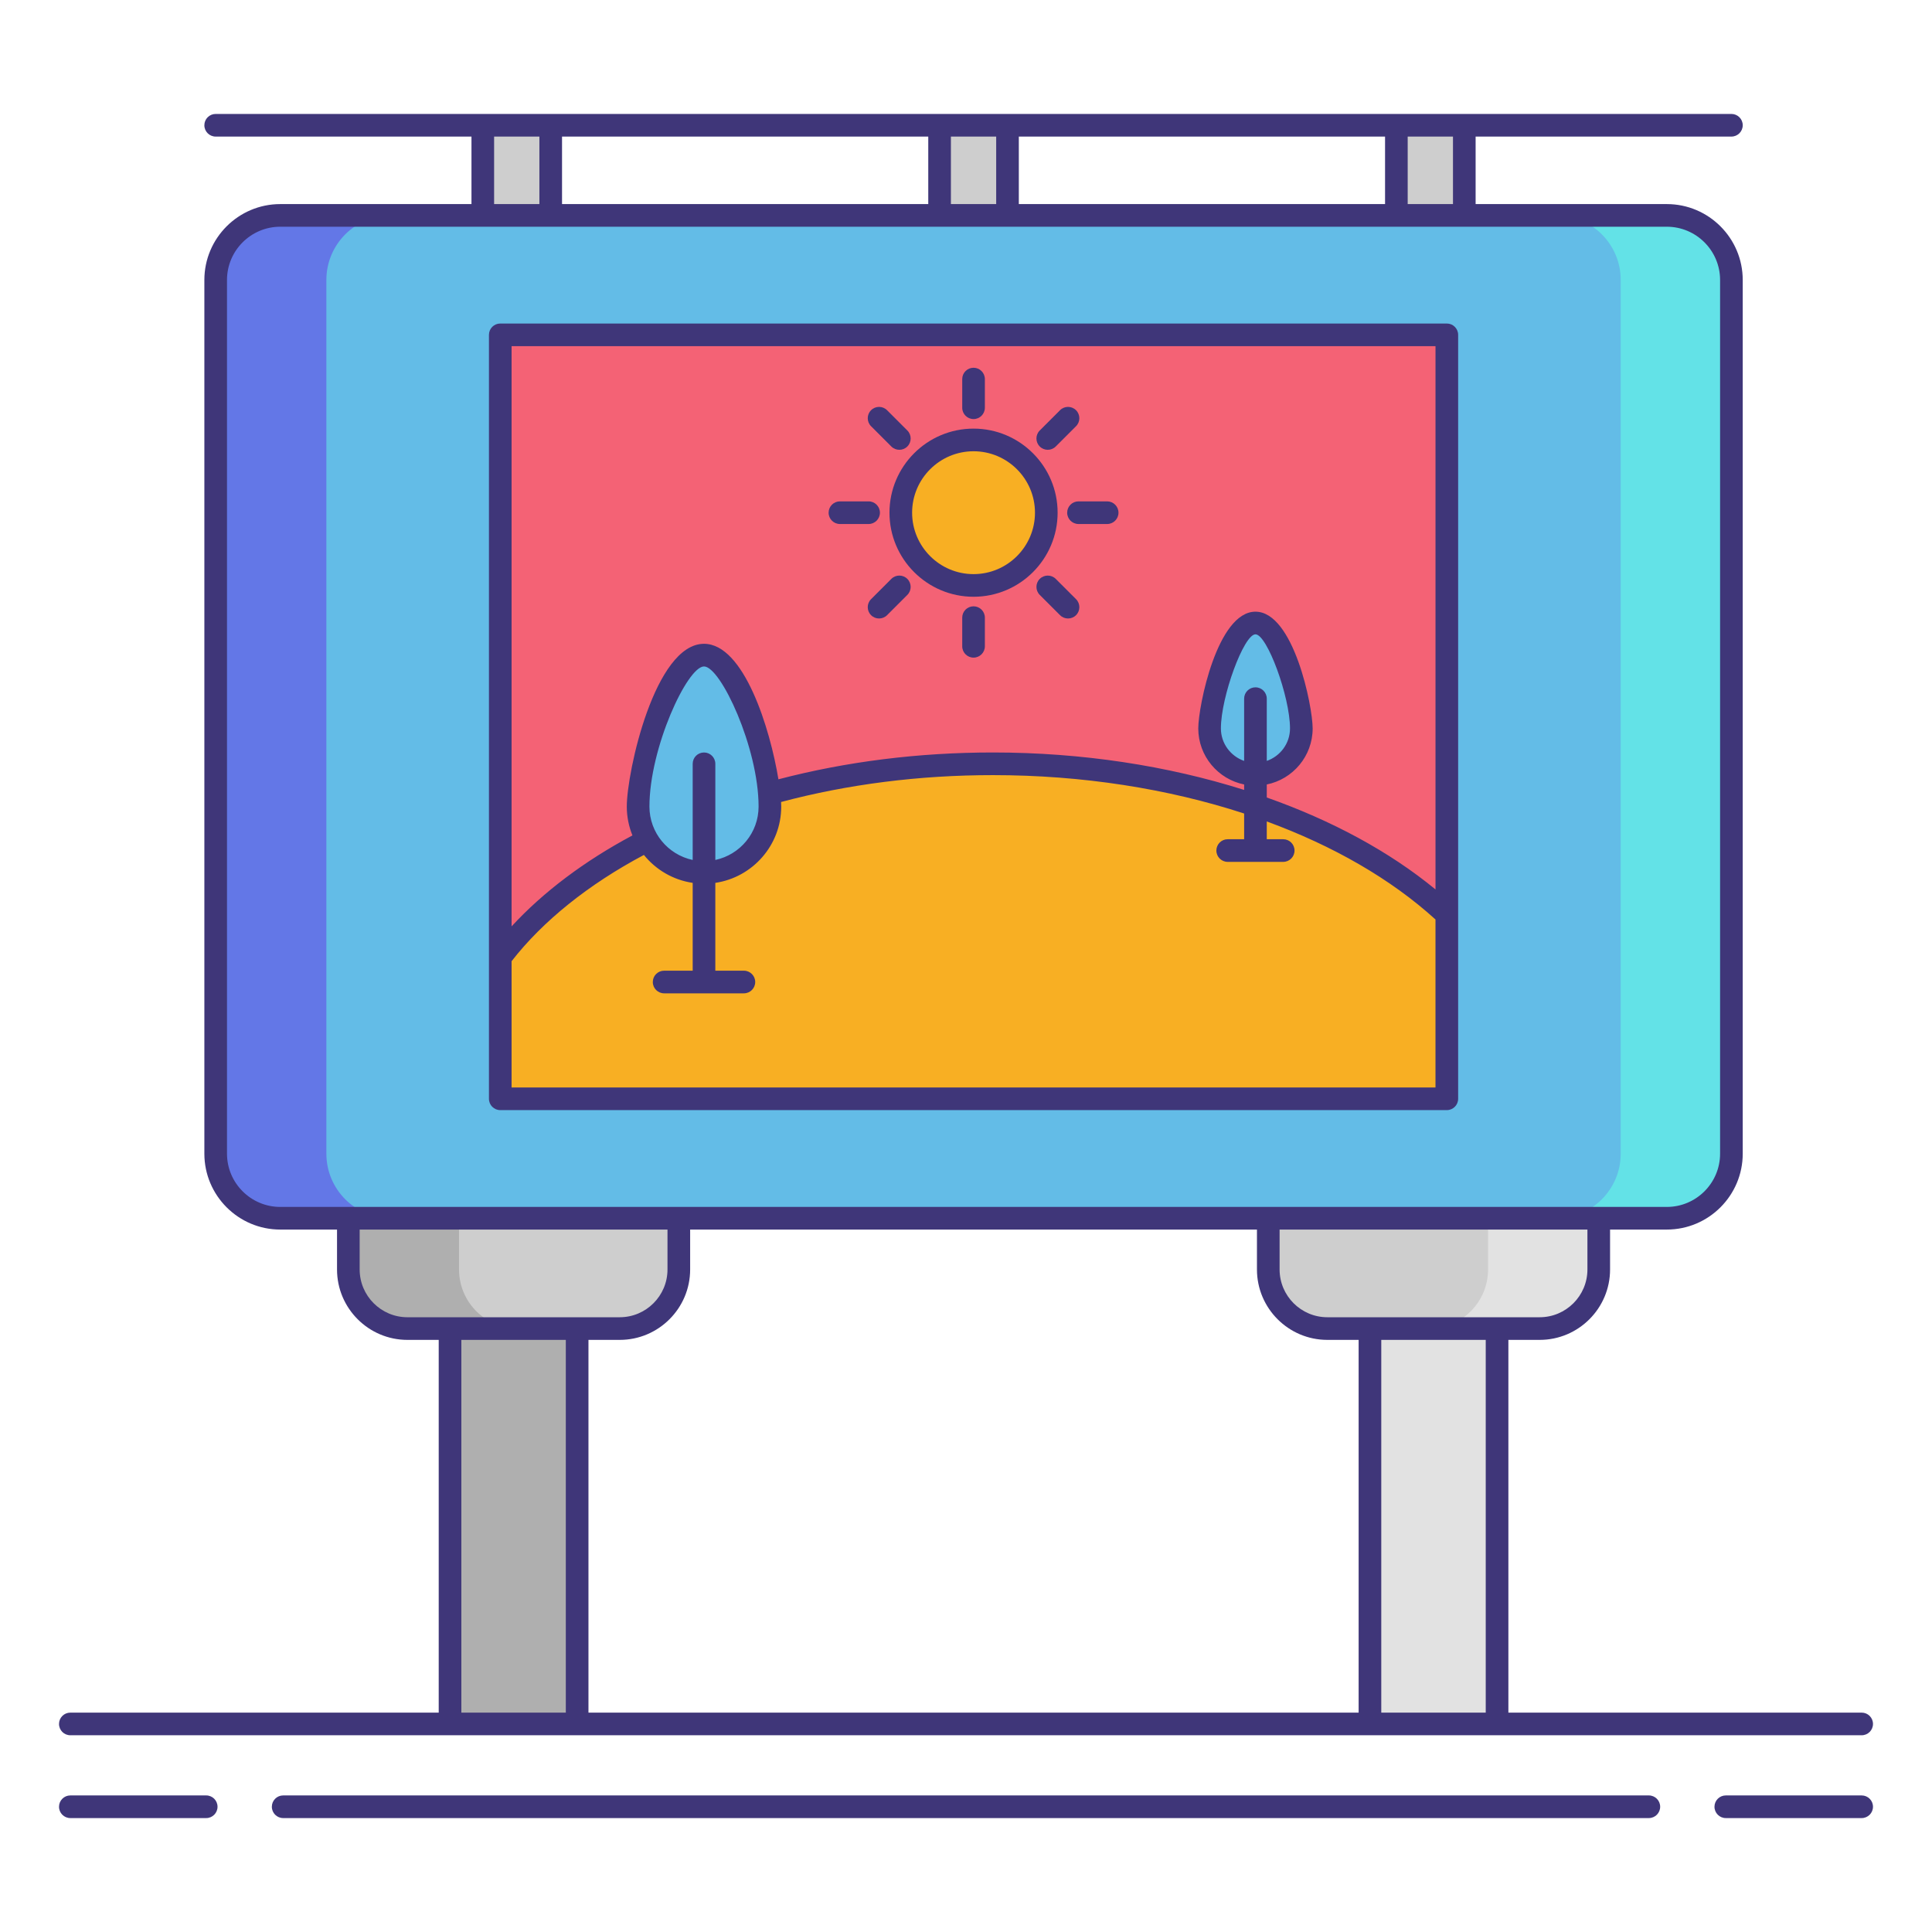 <svg id="Layer_1" height="512" viewBox="0 0 256 256" width="512" xmlns="http://www.w3.org/2000/svg"><g><path d="m204.014 176.041h-28.134c-4.323 0-7.828-3.505-7.828-7.828v-6.789h43.789v6.789c.001 4.323-3.504 7.828-7.827 7.828z" fill="#cecece"/><path d="m220.864 161.424h-183.728c-4.726 0-8.557-3.831-8.557-8.557v-115.769c0-4.726 3.831-8.557 8.557-8.557h183.728c4.726 0 8.557 3.831 8.557 8.557v115.768c0 4.727-3.831 8.558-8.557 8.558z" fill="#63bce7"/><g><path d="m43.246 152.867v-115.768c0-4.726 3.831-8.557 8.557-8.557h-14.667c-4.726 0-8.557 3.831-8.557 8.557v115.768c0 4.726 3.831 8.557 8.557 8.557h14.667c-4.726 0-8.557-3.831-8.557-8.557z" fill="#6377e7"/></g><g><path d="m214.754 152.867v-115.768c0-4.726-3.831-8.557-8.557-8.557h14.667c4.726 0 8.557 3.831 8.557 8.557v115.768c0 4.726-3.831 8.557-8.557 8.557h-14.667c4.726 0 8.557-3.831 8.557-8.557z" fill="#63e2e7"/></g><path d="m82.12 176.041h-28.134c-4.323 0-7.828-3.505-7.828-7.828v-6.789h43.789v6.789c0 4.323-3.504 7.828-7.827 7.828z" fill="#cecece"/><g><path d="m60.825 168.213v-6.789h-14.667v6.789c0 4.323 3.505 7.828 7.828 7.828h14.667c-4.324 0-7.828-3.505-7.828-7.828z" fill="#afafaf"/></g><g><path d="m197.175 168.213v-6.789h14.667v6.789c0 4.323-3.505 7.828-7.828 7.828h-14.667c4.324 0 7.828-3.505 7.828-7.828z" fill="#e2e2e2"/></g><path d="m59.632 176.041h16.842v52.39h-16.842z" fill="#afafaf"/><path d="m181.526 176.041h16.842v52.39h-16.842z" fill="#e2e2e2"/><g><g><path d="m66.288 44.369h125.424v101.227h-125.424z" fill="#f46275"/><path d="m191.712 145.596v-24.44c-12.891-12.017-35.004-19.949-60.133-19.949-28.901 0-53.814 10.491-65.291 25.625v18.764z" fill="#f8af23"/><g fill="#63bce7"><path d="m102.017 106.875c0 4.822-3.909 8.732-8.732 8.732s-8.732-3.909-8.732-8.732c0-4.822 3.909-20.068 8.732-20.068s8.732 15.246 8.732 20.068z"/><path d="m172.432 96.52c0 3.357-2.721 6.078-6.078 6.078s-6.078-2.721-6.078-6.078 2.721-13.969 6.078-13.969 6.078 10.612 6.078 13.969z"/></g></g><circle cx="129" cy="67.934" fill="#f8af23" r="9.64"/></g><g fill="#cecece"><path d="m63.973 16.596h9v11.945h-9z"/><path d="m124.5 16.596h9v11.945h-9z"/><path d="m185.027 16.596h9v11.945h-9z"/></g><g fill="#3f3679"><path d="m27.323 237.904h-18.003c-.829 0-1.5.671-1.5 1.5s.671 1.5 1.5 1.5h18.003c.829 0 1.5-.671 1.5-1.5s-.671-1.5-1.5-1.5z"/><path d="m246.68 237.904h-18.003c-.828 0-1.5.671-1.5 1.5s.672 1.5 1.5 1.5h18.003c.828 0 1.5-.671 1.5-1.5s-.672-1.5-1.5-1.5z"/><path d="m218.479 237.904h-180.958c-.829 0-1.5.671-1.5 1.5s.671 1.5 1.5 1.5h180.959c.828 0 1.5-.671 1.5-1.5s-.672-1.5-1.501-1.5z"/><path d="m9.32 229.931h50.312 16.842 105.053 16.842 48.312c.828 0 1.5-.671 1.5-1.5s-.672-1.5-1.5-1.5h-46.812v-49.39h4.146c5.143 0 9.327-4.185 9.327-9.328v-5.29h7.522c5.545 0 10.057-4.512 10.057-10.057v-115.767c0-5.545-4.512-10.057-10.057-10.057h-25.337v-8.945h33.894c.828 0 1.5-.671 1.5-1.5s-.672-1.5-1.5-1.5h-35.394-9-51.527-9-51.527-9-35.394c-.829 0-1.5.671-1.5 1.5s.671 1.5 1.5 1.5h33.894v8.945h-25.337c-5.545 0-10.057 4.512-10.057 10.057v115.768c0 5.545 4.512 10.057 10.057 10.057h7.522v5.29c0 5.143 4.185 9.328 9.328 9.328h4.146v49.39h-48.812c-.829 0-1.5.671-1.5 1.5s.671 1.499 1.5 1.499zm72.8-52.39c5.143 0 9.328-4.185 9.328-9.328v-5.29h75.105v5.29c0 5.143 4.185 9.328 9.327 9.328h4.146v49.39h-102.052v-49.39zm114.748 49.39h-13.842v-49.39h13.842zm13.474-58.718c0 3.489-2.838 6.328-6.327 6.328h-5.646-16.842-5.646c-3.489 0-6.327-2.838-6.327-6.328v-5.29h40.789v5.29zm-17.815-150.117v8.945h-6v-8.945zm-57.527 8.946v-8.945h48.527v8.945zm-3-8.946v8.945h-6v-8.945zm-57.527 8.946v-8.945h48.527v8.945zm-9-8.946h6v8.945h-6zm-35.394 134.771v-115.768c0-3.891 3.166-7.057 7.057-7.057h26.836 9 51.528 9 51.527 9 26.837c3.891 0 7.057 3.166 7.057 7.057v115.768c0 3.891-3.166 7.057-7.057 7.057h-9.022-43.789-78.106-43.789-9.022c-3.891 0-7.057-3.166-7.057-7.057zm17.579 15.346v-5.29h40.789v5.29c0 3.489-2.838 6.328-6.328 6.328h-5.646-16.841-5.646c-3.489 0-6.328-2.838-6.328-6.328zm13.474 9.328h13.842v49.39h-13.842z"/><path d="m66.288 147.096h125.424c.828 0 1.5-.671 1.5-1.5v-101.227c0-.829-.672-1.5-1.5-1.5h-125.424c-.829 0-1.5.671-1.5 1.5v101.227c0 .829.671 1.5 1.5 1.5zm1.5-3v-16.731c4.153-5.337 10.192-10.181 17.533-14.08 1.579 1.958 3.864 3.316 6.464 3.7v11.637h-3.785c-.829 0-1.5.671-1.5 1.5s.671 1.5 1.5 1.5h10.569c.829 0 1.5-.671 1.5-1.5s-.671-1.5-1.5-1.5h-3.785v-11.637c4.932-.73 8.732-4.978 8.732-10.109 0-.182-.008-.39-.019-.609 8.876-2.357 18.32-3.559 28.082-3.559 11.821 0 23.2 1.796 33.275 5.088v3.406h-2.179c-.828 0-1.5.671-1.5 1.5s.672 1.5 1.5 1.5h7.356c.828 0 1.5-.671 1.5-1.5s-.672-1.5-1.5-1.5h-2.178v-2.355c8.783 3.219 16.442 7.614 22.357 12.991v22.259h-122.422zm25.497-44.388c-.829 0-1.5.671-1.5 1.5v12.741c-3.27-.693-5.731-3.6-5.731-7.073 0-7.778 5.021-18.568 7.231-18.568s7.232 10.79 7.232 18.568c0 3.473-2.462 6.381-5.732 7.073v-12.741c0-.829-.672-1.5-1.5-1.5zm96.927-53.839v71.989c-6.117-5.036-13.754-9.147-22.357-12.185v-1.726c3.462-.698 6.078-3.763 6.078-7.427 0-2.954-2.525-15.469-7.578-15.469s-7.578 12.515-7.578 15.469c0 3.665 2.616 6.729 6.078 7.427v.722c-10.153-3.206-21.506-4.962-33.275-4.962-9.87 0-19.428 1.203-28.435 3.555-1.091-6.661-4.548-17.955-9.86-17.955-6.507 0-10.231 16.95-10.231 21.568 0 1.352.27 2.64.748 3.822-6.382 3.404-11.831 7.513-16.013 12.051v-76.879zm-23.858 45.206c-.828 0-1.5.671-1.5 1.5v8.25c-1.786-.625-3.078-2.309-3.078-4.305 0-4.195 3.038-12.469 4.578-12.469s4.578 8.273 4.578 12.469c0 1.996-1.292 3.68-3.078 4.305v-8.25c0-.829-.671-1.5-1.5-1.5z"/><path d="m129 79.074c6.143 0 11.14-4.997 11.14-11.14s-4.997-11.14-11.14-11.14-11.14 4.997-11.14 11.14 4.997 11.14 11.14 11.14zm0-19.28c4.488 0 8.14 3.651 8.14 8.14s-3.651 8.14-8.14 8.14-8.14-3.651-8.14-8.14 3.652-8.14 8.14-8.14z"/><path d="m129 55.528c.828 0 1.5-.671 1.5-1.5v-3.798c0-.829-.672-1.5-1.5-1.5-.829 0-1.5.671-1.5 1.5v3.798c0 .829.671 1.5 1.5 1.5z"/><path d="m129 80.34c-.829 0-1.5.671-1.5 1.5v3.798c0 .829.671 1.5 1.5 1.5.828 0 1.5-.671 1.5-1.5v-3.798c0-.829-.672-1.5-1.5-1.5z"/><path d="m138.833 59.601c.384 0 .768-.146 1.061-.439l2.686-2.686c.586-.585.586-1.536 0-2.121-.586-.586-1.535-.586-2.121 0l-2.686 2.686c-.586.585-.586 1.536 0 2.121.292.293.676.439 1.06.439z"/><path d="m118.106 76.707-2.686 2.686c-.586.585-.586 1.536 0 2.121.293.293.677.439 1.061.439s.768-.146 1.061-.439l2.686-2.686c.586-.585.586-1.536 0-2.121-.586-.586-1.536-.586-2.122 0z"/><path d="m141.406 67.934c0 .829.672 1.5 1.5 1.5h3.798c.828 0 1.5-.671 1.5-1.5s-.672-1.5-1.5-1.5h-3.798c-.828 0-1.5.671-1.5 1.5z"/><path d="m111.296 69.434h3.798c.829 0 1.5-.671 1.5-1.5s-.671-1.5-1.5-1.5h-3.798c-.829 0-1.5.671-1.5 1.5s.671 1.5 1.5 1.5z"/><path d="m139.894 76.707c-.586-.586-1.535-.586-2.121 0-.586.585-.586 1.536 0 2.121l2.686 2.686c.293.293.677.439 1.061.439s.768-.146 1.061-.439c.586-.585.586-1.536 0-2.121z"/><path d="m118.106 59.162c.293.293.677.439 1.061.439s.768-.146 1.061-.439c.586-.585.586-1.536 0-2.121l-2.686-2.686c-.586-.586-1.535-.586-2.121 0-.586.585-.586 1.536 0 2.121z"/></g></g></svg>